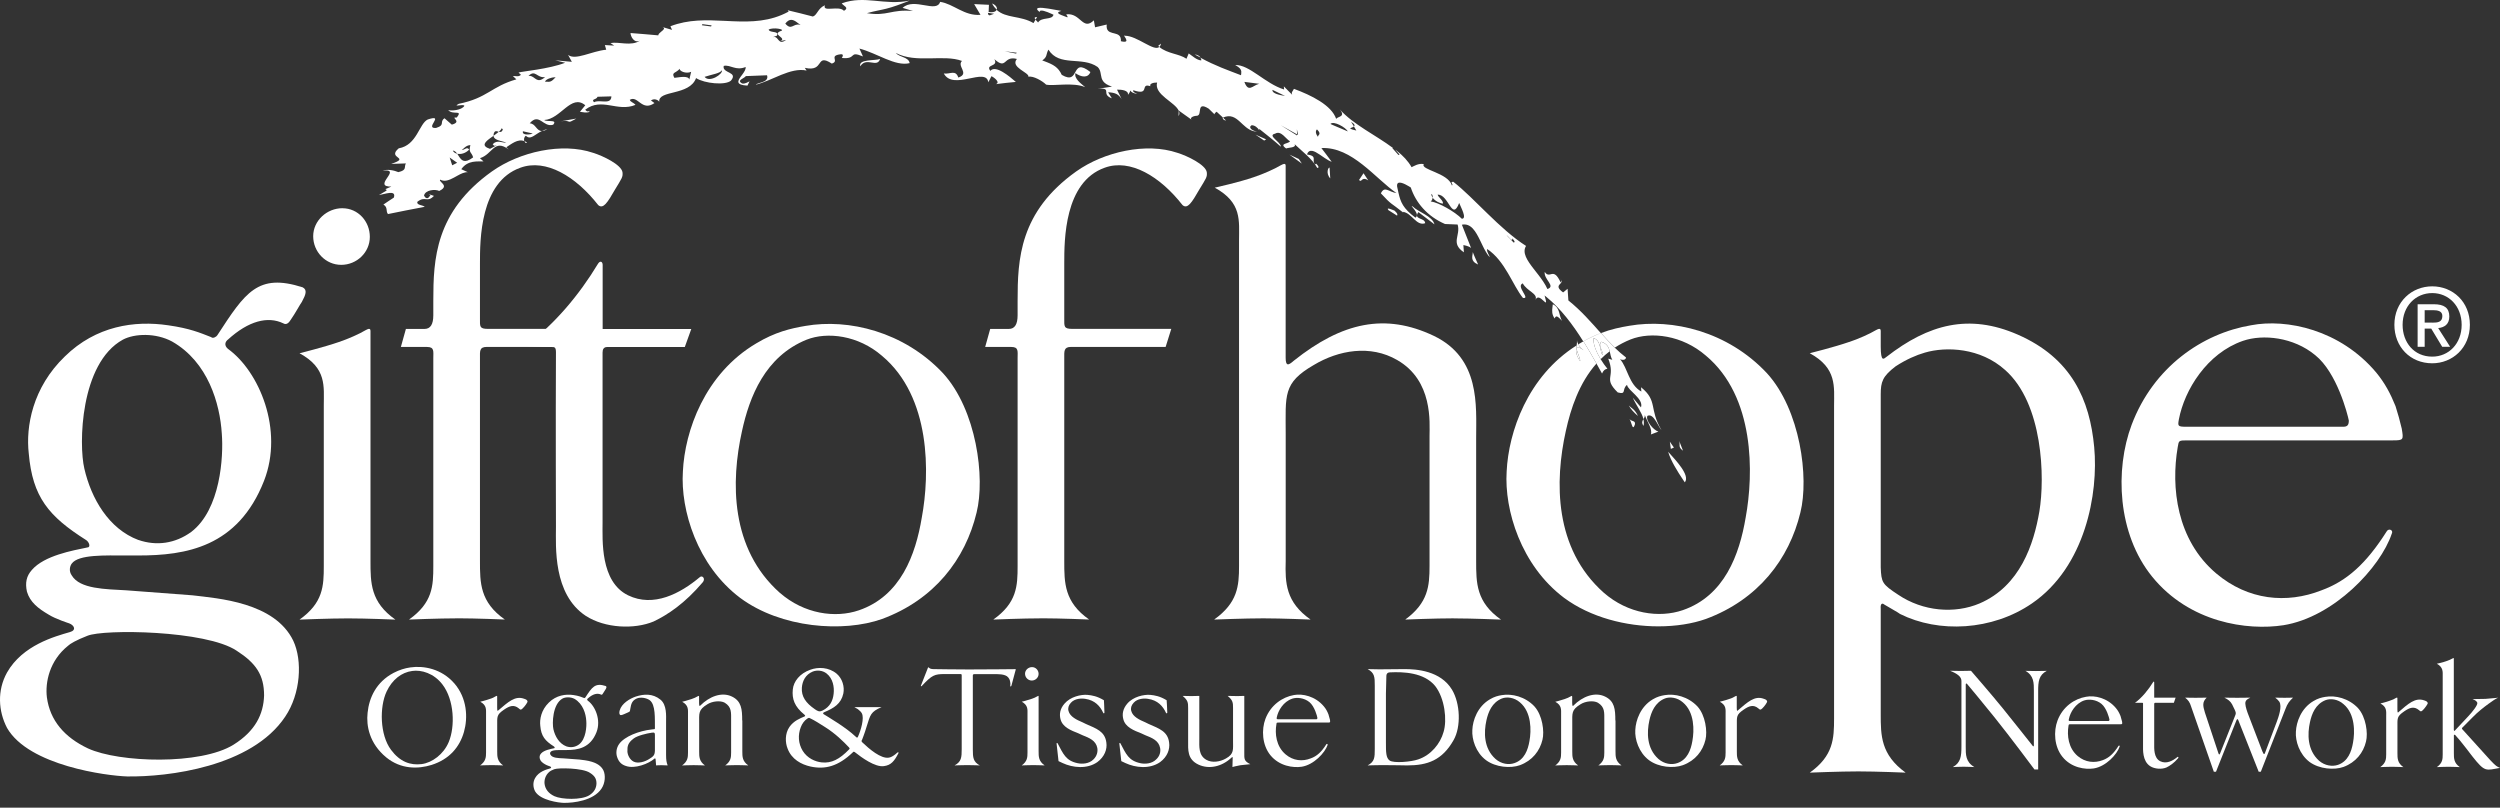 <svg xmlns="http://www.w3.org/2000/svg" xmlns:xlink="http://www.w3.org/1999/xlink" width="260px" height="84px" viewBox="0 0 260 84"><rect x="0" y="0" width="260" height="84" fill="#333333" stroke="none"/><title>gift-of-hope-logo</title><g id="Design-Set-2" stroke="none" stroke-width="1" fill="none" fill-rule="evenodd"><g id="Content-Styles-SM" transform="translate(-158, -4530)" fill="#FFFFFF" fill-rule="nonzero"><g id="Group-11" transform="translate(0, 4184)"><g id="Col-1" transform="translate(33, 346)"><g id="gift-of-hope-logo" transform="translate(125, 0)"><g id="gift-of-hope" transform="translate(0, 15.438)"><path d="M14.391,40.716 C16.266,41.363 18.21,41.103 19.894,39.879 C22.935,37.548 23.259,32.049 23.067,29.655 C22.872,26.545 21.643,22.212 17.892,20.077 C16.207,19.171 14.009,19.235 12.779,19.886 C8.314,22.344 8.186,30.824 8.769,33.283 C9.479,36.387 11.291,39.56 14.4,40.725 M4.877,57.091 C5.2,59.485 6.689,61.233 9.151,62.398 C12.388,63.887 20.864,64.146 24.292,62.007 C26.559,60.587 27.401,58.839 27.465,56.895 C27.465,54.76 26.623,53.531 24.615,52.238 C21.442,50.103 10.763,49.971 9.083,50.686 C7.918,51.136 7.271,51.528 7.08,51.719 C5.136,53.271 4.686,55.538 4.877,57.091 L4.877,57.091 Z M31.412,15.93 C31.216,16.189 30.701,17.159 30.246,17.805 C30.05,18.128 29.791,18.388 29.468,18.192 C27.852,17.414 25.844,17.933 23.709,19.876 C23.45,20.068 23.254,20.459 23.709,20.846 C26.946,23.177 29.531,29.258 27.46,34.566 C24.743,41.49 19.307,42.332 14.386,42.332 L13.157,42.332 C10.959,42.332 8.173,42.205 7.462,43.175 C7.267,43.434 7.139,43.953 7.462,44.404 C8.305,45.828 10.959,45.828 13.157,45.956 L20.017,46.475 C22.671,46.798 28.562,47.185 30.501,51.2 C31.471,53.271 31.275,56.704 29.659,59.098 C26.163,64.338 17.427,65.376 13.221,65.312 C11.15,65.248 2.997,64.21 0.73,60.263 C-0.176,58.515 -0.308,56.38 0.73,54.505 C2.346,51.655 5.714,50.749 7.267,50.299 C7.977,50.103 7.717,49.589 7.203,49.393 C7.203,49.393 5.778,48.938 5.068,48.487 C3.966,47.841 3.124,47.19 2.801,46.092 C2.605,45.187 2.737,44.476 3.32,43.83 C4.613,42.341 7.526,41.823 9.078,41.499 C9.465,41.499 9.274,40.917 8.946,40.721 C5.063,38.263 3.384,36.255 2.992,31.726 C2.669,28.944 3.379,24.866 6.748,21.629 C9.984,18.456 13.995,17.873 17.491,18.392 C19.758,18.716 20.791,19.166 21.957,19.621 C22.152,19.817 22.539,19.558 22.603,19.426 C25.512,14.96 26.809,12.953 31.471,14.441 C31.99,14.701 31.794,15.22 31.407,15.93 L31.412,15.93 Z" id="Shape"></path><path d="M35.618,6.22 C37.234,6.22 38.463,7.581 38.463,9.197 C38.463,10.813 37.106,12.106 35.486,12.106 C33.865,12.106 32.572,10.749 32.572,9.129 C32.572,7.508 33.997,6.215 35.618,6.215 M31.152,21.301 C31.152,21.301 33.742,20.655 35.231,20.136 C36.2,19.813 37.366,19.294 38.012,18.907 C38.595,18.584 38.531,18.843 38.531,19.294 L38.531,42.915 C38.531,45.178 38.531,47.185 41.121,49.001 C41.121,49.001 38.081,48.874 36.2,48.874 C34.32,48.874 31.152,49.001 31.152,49.001 C33.61,47.253 33.674,45.505 33.674,43.434 L33.674,26.737 C33.674,24.734 33.997,22.854 31.152,21.301 L31.152,21.301 Z" id="Shape"></path><path d="M47.585,48.869 C45.642,48.869 42.537,48.997 42.537,48.997 C45,47.249 45.064,45.496 45.064,43.429 L45.064,21.811 C45.064,21.105 45.191,20.646 44.413,20.646 L41.69,20.646 L42.214,18.77 L44.158,18.77 C44.762,18.77 45.064,18.297 45.064,17.35 L45.064,15.857 C45.064,11.523 45.255,6.607 51.145,2.401 C54.059,0.329 58.456,-0.64 61.688,0.457 C62.731,0.78 64.602,1.686 64.738,2.464 C64.802,2.979 64.665,3.106 63.96,4.276 C63.181,5.633 62.731,6.347 62.212,5.888 C59.886,2.91 56.772,1.035 54.122,2.004 C49.916,3.498 49.916,9.516 49.916,11.969 L49.916,17.669 C49.916,18.511 49.843,18.766 50.749,18.766 L61.046,18.766 L60.459,20.641 L50.622,20.641 C49.843,20.641 49.916,21.096 49.916,21.807 L49.916,42.911 C49.916,45.173 49.916,47.18 52.502,48.992 C52.502,48.992 49.461,48.865 47.581,48.865" id="Path"></path><path d="M62.667,21.233 L62.667,38.905 C62.667,40.716 62.407,45.055 65.321,46.475 C67.975,47.768 70.756,46.279 72.764,44.599 C73.023,44.34 73.41,44.731 73.087,45.118 C71.211,47.322 69.463,48.487 67.975,49.197 C65.972,50.035 62.926,49.907 60.923,48.614 C57.491,46.347 57.819,41.367 57.819,39.36 C57.819,39.36 57.782,28.161 57.819,21.169 C57.819,20.832 57.755,20.655 57.496,20.655 C56.267,20.655 54.623,20.541 54.623,20.541 C57.664,18.338 60.282,15.156 62.157,12.047 C62.417,11.591 62.676,11.787 62.676,12.11 L62.676,18.775 L71.894,18.775 L71.22,20.65 L63.131,20.65 C62.935,20.65 62.676,20.76 62.676,21.146" id="Path"></path><path d="M81.112,46.22 C83.634,48.419 86.871,48.874 89.329,48.032 C93.667,46.543 95.22,42.273 95.866,38.39 C96.708,33.861 96.836,25.835 91.724,21.565 C89.261,19.43 86.029,19.043 83.894,19.886 C79.56,21.634 77.94,25.84 77.166,29.4 C76,34.644 75.937,41.631 81.112,46.225 M98.069,23.372 C101.565,27.192 102.471,34.243 101.565,37.871 C100.4,42.728 97.163,46.935 91.728,48.938 C87.718,50.362 81.244,49.907 76.974,46.739 C72.509,43.375 70.761,37.612 71.02,33.601 C71.216,29.395 73.283,23.441 78.659,20.268 C80.598,19.103 82.219,18.716 83.771,18.456 C88.237,17.678 93.995,19.039 98.074,23.377 L98.069,23.372 Z" id="Shape"></path><path d="M108.353,48.869 C106.409,48.869 103.304,48.997 103.304,48.997 C105.767,47.249 105.831,45.496 105.831,43.429 L105.831,21.811 C105.831,21.105 105.958,20.646 105.18,20.646 L102.458,20.646 L102.981,18.77 L104.925,18.77 C105.529,18.77 105.831,18.297 105.831,17.35 L105.831,15.857 C105.831,11.523 106.022,6.607 111.913,2.401 C114.826,0.329 119.223,-0.64 122.455,0.457 C123.498,0.78 125.369,1.686 125.505,2.464 C125.569,2.979 125.433,3.106 124.727,4.276 C123.949,5.633 123.498,6.347 122.979,5.888 C120.653,2.91 117.548,1.035 114.89,2.004 C110.683,3.498 110.683,9.516 110.683,11.969 L110.683,17.669 C110.683,18.511 110.62,18.766 111.517,18.766 L121.814,18.766 L121.226,20.641 L111.389,20.641 C110.62,20.641 110.683,21.096 110.683,21.807 L110.683,42.911 C110.683,45.173 110.683,47.18 113.269,48.992 C113.269,48.992 110.228,48.865 108.348,48.865" id="Path"></path><path d="M151.193,48.869 C149.25,48.869 146.145,48.997 146.145,48.997 C148.535,47.249 148.672,45.496 148.672,43.429 L148.672,29.9 C148.672,28.544 149.058,24.146 145.303,22.002 C142.517,20.391 139.221,20.969 136.626,22.526 C133.394,24.401 133.713,25.63 133.713,29.709 L133.713,42.915 C133.649,45.178 133.713,47.185 136.303,48.997 C136.303,48.997 133.262,48.869 131.382,48.869 C129.502,48.869 126.27,48.997 126.27,48.997 C128.724,47.249 128.86,45.496 128.86,43.429 L128.86,9.584 C128.86,7.513 129.184,5.637 126.334,4.08 C126.334,4.08 128.924,3.502 130.408,2.983 C131.378,2.66 132.543,2.141 133.194,1.754 C133.781,1.431 133.708,1.69 133.708,2.077 L133.708,21.752 C133.708,22.658 133.972,22.594 134.551,22.08 C139.599,18.06 144.069,17.095 149.113,19.489 C153.966,21.816 153.52,26.737 153.52,30.105 L153.52,42.92 C153.52,45.182 153.52,47.19 156.105,49.001 C156.105,49.001 153.064,48.874 151.184,48.874" id="Path"></path><path d="M165.729,19.735 C166.603,19.954 166.361,21.479 166.716,21.442 C166.666,20.992 166.179,20.445 166.539,20.109 C167.135,20.304 167.308,20.687 167.413,21.092 C167.076,21.347 166.757,21.624 166.466,21.916 C166.015,21.174 165.665,20.341 165.729,19.735 M162.656,46.73 C158.186,43.366 156.438,37.607 156.692,33.592 C156.888,29.482 158.868,23.705 163.971,20.482 C163.903,21.014 163.817,21.383 164.331,22.116 C164.449,21.816 163.248,19.908 164.695,20.992 C164.727,21.019 164.75,21.033 164.75,21.033 C164.732,21.019 164.713,21.005 164.695,20.992 C164.581,20.901 164.313,20.668 164.144,20.373 C164.208,20.336 164.267,20.295 164.331,20.259 C164.445,20.191 164.563,20.122 164.677,20.058 C165.155,20.823 165.601,21.602 166.034,22.366 C164.245,24.388 163.361,27.023 162.847,29.381 C161.682,34.621 161.613,41.609 166.794,46.206 C169.316,48.405 172.557,48.86 175.011,48.018 C179.344,46.525 180.901,42.255 181.552,38.372 C182.385,33.847 182.522,25.812 177.41,21.547 C174.947,19.412 171.71,19.021 169.58,19.863 C168.983,20.104 168.437,20.391 167.941,20.714 C167.445,20.231 166.971,19.717 166.502,19.198 C167.545,18.802 168.51,18.597 169.452,18.442 C173.913,17.664 179.677,19.021 183.751,23.363 C187.242,27.183 188.148,34.239 187.242,37.858 C186.077,42.71 182.845,46.926 177.414,48.933 C176.003,49.434 174.287,49.702 172.47,49.702 C169.12,49.702 165.428,48.787 162.656,46.73" id="Shape"></path><path d="M195.596,25.571 L195.596,43.566 C195.659,45.118 195.728,45.314 197.407,46.411 C199.993,48.159 203.293,48.419 205.884,47.317 C210.09,45.505 211.515,41.167 212.097,37.739 C212.68,34.243 212.484,26.541 208.537,23.045 C205.947,20.714 202.392,20.587 200.189,21.233 C199.283,21.492 198.249,21.943 197.148,22.658 C195.787,23.696 195.596,24.274 195.596,25.567 M192.295,20.136 C193.265,19.813 194.43,19.294 195.077,18.907 C195.659,18.584 195.596,18.843 195.596,19.294 C195.596,21.042 195.596,20.587 195.596,20.587 C195.596,22.271 195.919,21.879 196.178,21.688 C200.58,18.256 204.786,17.159 209.835,19.357 C215.466,21.816 217.341,26.154 217.797,31.07 C218.247,35.859 216.891,43.498 211.323,47.317 C207.181,50.162 201.614,50.422 197.603,48.414 C197.471,48.287 196.501,47.768 195.982,47.444 C195.85,47.317 195.532,47.185 195.596,47.895 L195.596,58.834 C195.596,61.033 195.596,63.04 198.186,64.916 C198.186,64.916 195.145,64.788 193.265,64.788 C191.385,64.788 188.216,64.916 188.216,64.916 C190.679,63.168 190.743,61.356 190.743,59.285 L190.743,26.796 C190.743,24.788 191.066,22.849 188.216,21.297 C188.216,21.297 190.807,20.65 192.295,20.131 L192.295,20.136 Z" id="Shape"></path><path d="M233.274,20.008 C229.519,21.301 227.188,25.121 226.605,28.166 C226.478,28.876 226.478,28.944 227.384,28.944 L243.694,28.944 C244.145,28.944 244.277,28.749 244.277,28.293 C244.149,27.647 243.048,23.309 240.781,21.497 C238.518,19.621 235.345,19.298 233.274,20.008 M248.742,40.07 C247.577,43.566 242.724,48.742 237.48,49.584 C233.725,50.167 227.707,49.325 223.824,44.536 C220.2,40.07 219.941,33.401 221.689,28.744 C223.956,22.726 229.068,19.23 234.116,18.388 C237.803,17.678 243.371,18.839 247.126,23.304 C248.032,24.406 248.615,25.507 249.134,26.8 C249.33,27.383 249.653,28.548 249.78,29.131 C249.976,30.296 249.976,30.36 248.874,30.36 L227.584,30.36 C226.546,30.36 226.61,30.36 226.482,31.07 C225.772,35.213 226.35,40.712 230.497,44.208 C233.798,46.989 237.808,47.381 241.432,45.956 C244.086,44.986 246.093,43.175 248.228,39.806 C248.424,39.483 248.938,39.678 248.747,40.065 L248.742,40.07 Z" id="Shape"></path><path d="M252.953,22.344 C250.654,22.344 249.016,20.623 249.016,18.342 C249.016,15.939 250.832,14.341 252.953,14.341 C255.075,14.341 256.868,15.934 256.868,18.342 C256.868,20.75 255.052,22.344 252.953,22.344 Z M252.953,15.042 C251.219,15.042 249.871,16.399 249.871,18.347 C249.871,20.163 251.046,21.652 252.953,21.652 C254.665,21.652 256.012,20.304 256.012,18.347 C256.012,16.389 254.665,15.042 252.953,15.042 Z M252.161,20.632 L251.433,20.632 L251.433,16.203 L253.113,16.203 C254.182,16.203 254.729,16.576 254.729,17.477 C254.729,18.279 254.237,18.611 253.572,18.684 L254.815,20.632 L253.991,20.632 L252.849,18.738 L252.166,18.738 L252.166,20.632 L252.161,20.632 Z M252.976,18.119 C253.522,18.119 254.005,18.065 254.005,17.423 C254.005,16.89 253.481,16.822 253.044,16.822 L252.166,16.822 L252.166,18.115 L252.976,18.115 L252.976,18.119 Z" id="Shape"></path></g><g id="organ-and-tissue-donor-network" transform="translate(38.197, 68.437)"><path d="M9.033,2.608 C10.394,4.169 10.476,6.199 10.057,7.679 C9.607,9.258 8.541,10.528 6.684,11.116 C5.291,11.553 3.493,11.58 1.968,10.328 C0.22,8.885 -0.121,7.046 0.033,5.689 C0.188,4.151 0.912,2.503 2.737,1.542 C3.325,1.237 3.898,1.055 4.485,0.973 C5.86,0.773 7.717,1.114 9.028,2.608 L9.033,2.608 Z M2.464,9.541 C3.407,10.806 4.49,11.17 5.646,11.029 C6.748,10.888 7.94,10.005 8.469,8.739 C9.147,7.128 9.056,4.36 7.818,2.749 C6.921,1.574 5.619,1.206 4.677,1.342 C3.566,1.488 2.592,2.239 2.004,3.495 C1.262,5.084 1.303,7.993 2.469,9.545 L2.464,9.541 Z" id="Shape"></path><path d="M16.672,4.515 C16.69,4.574 16.408,5.011 16.157,5.239 C15.975,5.407 15.943,5.407 15.761,5.239 C15.247,4.806 14.787,4.979 14.223,5.366 C13.44,5.903 13.512,6.072 13.512,7.064 L13.512,9.704 C13.512,10.251 13.512,10.729 14.131,11.166 C14.131,11.166 13.403,11.134 12.957,11.134 C12.479,11.134 11.732,11.166 11.732,11.166 C12.32,10.742 12.352,10.328 12.352,9.832 L12.352,5.876 C12.352,5.334 12.424,4.916 11.751,4.542 C11.751,4.542 12.37,4.392 12.72,4.26 C12.957,4.196 13.235,4.064 13.371,3.969 C13.526,3.887 13.508,3.951 13.508,4.064 L13.508,5.175 C13.508,5.576 13.572,5.498 13.631,5.439 C14.637,4.588 15.365,3.887 16.307,4.233 C16.54,4.306 16.644,4.374 16.663,4.515 L16.672,4.515 Z" id="Path"></path><path d="M24.779,3.259 C24.734,3.322 24.606,3.554 24.497,3.705 C24.451,3.787 24.388,3.846 24.31,3.8 C23.928,3.614 23.445,3.737 22.935,4.205 C22.872,4.242 22.826,4.342 22.935,4.433 C23.709,4.988 24.333,6.445 23.837,7.715 C23.186,9.372 21.888,9.568 20.709,9.568 L20.418,9.568 C19.89,9.568 19.23,9.541 19.057,9.768 C19.011,9.832 18.98,9.959 19.057,10.06 C19.257,10.406 19.885,10.406 20.418,10.433 L22.057,10.556 C22.69,10.638 24.096,10.729 24.561,11.689 C24.793,12.185 24.747,13.005 24.36,13.578 C23.532,14.835 21.438,15.076 20.436,15.062 C19.94,15.049 17.996,14.807 17.45,13.856 C17.236,13.442 17.204,12.932 17.45,12.486 C17.837,11.798 18.643,11.585 19.016,11.48 C19.18,11.43 19.125,11.311 18.998,11.266 C18.998,11.266 18.656,11.157 18.483,11.047 C18.219,10.893 18.019,10.738 17.946,10.474 C17.896,10.26 17.923,10.096 18.069,9.932 C18.374,9.577 19.071,9.459 19.439,9.377 C19.53,9.377 19.485,9.24 19.412,9.195 C18.483,8.603 18.083,8.125 17.992,7.041 C17.914,6.377 18.083,5.403 18.889,4.624 C19.662,3.869 20.614,3.727 21.456,3.85 C21.998,3.932 22.243,4.037 22.521,4.146 C22.571,4.196 22.662,4.128 22.681,4.096 C23.372,3.031 23.687,2.548 24.797,2.908 C24.925,2.972 24.875,3.09 24.784,3.263 L24.779,3.259 Z M18.438,13.091 C18.515,13.665 18.87,14.088 19.458,14.366 C20.236,14.721 22.253,14.78 23.077,14.279 C23.618,13.938 23.819,13.515 23.837,13.05 C23.837,12.536 23.636,12.24 23.154,11.935 C22.398,11.421 19.844,11.398 19.439,11.566 C19.162,11.671 19.011,11.762 18.961,11.812 C18.497,12.185 18.392,12.727 18.438,13.091 L18.438,13.091 Z M20.709,9.186 C21.16,9.34 21.624,9.277 22.025,8.981 C22.749,8.421 22.826,7.11 22.776,6.536 C22.735,5.799 22.439,4.761 21.547,4.242 C21.142,4.032 20.614,4.051 20.318,4.205 C19.253,4.788 19.225,6.818 19.357,7.401 C19.526,8.143 19.958,8.899 20.705,9.186 L20.709,9.186 Z" id="Shape"></path><path d="M29.914,7.274 C29.896,6.29 30.005,4.838 29.359,4.374 C29.035,4.151 28.434,4.032 28.029,4.205 C27.551,4.419 27.442,4.729 27.351,5.298 C27.301,5.544 27.365,5.544 27.119,5.653 C27.005,5.703 26.777,5.808 26.696,5.84 C26.372,5.981 26.322,5.935 26.277,5.894 C26.199,5.808 26.199,5.653 26.249,5.453 C26.45,4.729 27.287,4.219 27.934,4.001 C28.753,3.737 29.677,3.664 30.488,4.324 C31.166,4.87 31.075,6.008 31.075,6.645 L31.075,10.05 C31.075,10.638 31.116,10.82 31.239,11.166 C31.239,11.166 30.779,11.143 30.579,11.143 C30.315,11.143 30.037,11.166 30.037,11.166 L29.991,10.61 C29.991,10.528 29.973,10.369 29.868,10.46 C29.277,10.988 27.811,11.562 26.887,11.22 C26.436,11.079 26.145,10.788 25.985,10.296 C25.844,9.891 25.894,9.368 26.186,8.949 C26.741,8.157 28.261,7.57 29.573,7.428 L29.809,7.401 C29.873,7.401 29.918,7.387 29.918,7.274 L29.914,7.274 Z M27.051,9.695 C27.069,10.082 27.296,10.574 27.715,10.779 C28.166,10.993 28.858,10.792 29.295,10.515 C29.764,10.223 29.896,10.114 29.914,9.618 L29.914,8.02 C29.914,7.82 29.896,7.697 29.573,7.765 C29.063,7.838 28.089,8.07 27.706,8.366 C27.101,8.817 27.037,9.172 27.055,9.7 L27.051,9.695 Z" id="Shape"></path><path d="M39.005,6.491 L39.005,9.704 C39.005,10.251 39.005,10.729 39.624,11.166 C39.624,11.166 38.895,11.134 38.449,11.134 C37.98,11.134 37.225,11.166 37.225,11.166 C37.812,10.742 37.839,10.328 37.839,9.832 L37.839,6.536 C37.839,5.639 37.903,5.102 37.179,4.647 C36.729,4.392 35.877,4.483 35.372,4.806 C34.412,5.398 34.516,5.708 34.516,6.837 L34.516,9.709 C34.516,10.255 34.516,10.733 35.117,11.17 C35.117,11.17 34.407,11.138 33.943,11.138 C33.478,11.138 32.736,11.17 32.736,11.17 C33.324,10.747 33.355,10.333 33.355,9.836 L33.355,5.862 C33.355,5.38 33.428,4.916 32.75,4.547 C32.75,4.547 33.355,4.397 33.72,4.265 C33.938,4.201 34.216,4.069 34.371,3.973 C34.507,3.891 34.507,3.955 34.507,4.069 L34.507,4.683 C34.507,5.07 34.598,4.988 34.63,4.947 C35.577,3.987 36.874,3.495 37.926,4.005 C38.914,4.483 38.991,5.321 38.991,6.491 L39.005,6.491 Z" id="Path"></path><path d="M48.997,6.8 C49.634,7.233 50.185,7.606 50.872,8.243 C50.945,8.321 51.013,8.243 51.041,8.161 C51.318,7.547 51.724,6.231 51.423,5.73 C51.359,5.612 51.223,5.471 51.022,5.316 C51.009,5.316 50.654,5.102 50.654,5.102 L53.494,5.102 C52.347,5.589 52.32,5.894 51.933,7.128 C51.933,7.128 51.824,7.451 51.76,7.674 C51.651,8.011 51.546,8.261 51.455,8.507 C51.391,8.598 51.373,8.662 51.482,8.767 C52.179,9.431 53.421,10.515 54.264,10.355 C54.5,10.328 54.86,10.082 55.088,9.864 C55.224,9.723 55.274,9.832 55.242,9.891 C54.814,10.724 54.473,11.143 53.731,11.239 C52.816,11.375 51.409,10.346 50.699,9.782 C50.64,9.745 50.558,9.704 50.485,9.818 C48.974,11.257 47.622,11.612 46.106,11.284 C45.132,11.07 44.126,10.528 43.712,9.413 C43.466,8.812 43.416,7.865 43.912,7.155 C44.363,6.522 44.995,6.281 45.478,6.072 C45.523,6.045 45.587,5.994 45.478,5.903 C44.408,5.034 44.162,4.242 44.253,3.277 C44.331,2.421 44.991,1.602 46.065,1.219 C46.894,0.91 48.009,0.942 48.828,1.638 C49.416,2.148 49.652,2.985 49.511,3.682 C49.279,4.761 48.537,5.207 47.504,5.639 C47.403,5.671 47.376,5.794 47.454,5.831 C47.454,5.831 48.369,6.386 48.997,6.8 L48.997,6.8 Z M46.074,6.281 C45.965,6.199 45.906,6.199 45.746,6.309 C45.455,6.509 45.223,6.823 45.082,7.201 C44.772,8.007 44.822,8.885 45.282,9.645 C45.76,10.419 46.58,10.779 47.262,10.852 C48.282,10.961 49.111,10.528 50.107,9.504 C50.217,9.395 50.139,9.368 50.107,9.304 C49.538,8.698 48.683,7.852 47.617,7.183 C47.108,6.855 46.488,6.468 46.074,6.272 L46.074,6.281 Z M46.539,5.316 C46.88,5.548 47.017,5.608 47.326,5.471 C48.145,5.07 48.423,4.419 48.501,3.723 C48.582,3.013 48.437,2.134 47.763,1.602 C47.344,1.278 46.789,1.237 46.338,1.401 C45.555,1.729 45.246,2.407 45.196,3.086 C45.132,4.001 45.614,4.679 46.543,5.316 L46.539,5.316 Z" id="Shape"></path><path d="M63.719,11.166 C63.719,11.166 62.917,11.134 62.394,11.134 C61.87,11.134 61.078,11.166 61.078,11.166 C61.788,10.779 61.82,10.346 61.82,9.463 L61.82,1.838 C61.82,1.729 61.82,1.665 61.697,1.665 L60.059,1.665 C58.993,1.665 58.734,1.765 57.678,2.894 C57.628,2.954 57.532,2.954 57.582,2.858 L58.311,1.005 C58.361,0.901 58.42,1.019 58.452,1.037 C58.606,1.155 58.775,1.155 59.162,1.155 C59.162,1.155 61.219,1.187 62.549,1.187 C64.415,1.187 67.374,1.155 67.374,1.155 C67.488,1.155 67.447,1.187 67.401,1.342 L67.064,2.599 C67.014,2.785 66.996,2.954 66.91,2.954 C66.841,2.954 66.882,2.881 66.882,2.703 C66.882,2.649 66.882,2.571 66.86,2.489 C66.828,2.198 66.718,2.111 66.659,2.016 C66.363,1.633 65.512,1.674 65.157,1.674 L63.118,1.674 C62.977,1.693 62.977,1.738 62.977,1.875 L62.977,9.486 C62.977,10.36 63.008,10.792 63.719,11.179 L63.719,11.166 Z" id="Path"></path><path d="M68.066,4.542 C68.066,4.542 68.68,4.392 69.04,4.26 C69.272,4.196 69.55,4.064 69.705,3.969 C69.837,3.887 69.818,3.951 69.818,4.064 L69.818,9.704 C69.818,10.251 69.818,10.729 70.447,11.166 C70.447,11.166 69.718,11.134 69.268,11.134 C68.817,11.134 68.061,11.166 68.061,11.166 C68.644,10.742 68.662,10.328 68.662,9.832 L68.662,5.84 C68.662,5.366 68.74,4.911 68.061,4.538 L68.066,4.542 Z M69.131,0.942 C69.518,0.942 69.818,1.265 69.818,1.647 C69.818,2.029 69.491,2.339 69.108,2.339 C68.726,2.339 68.407,2.02 68.407,1.633 C68.407,1.247 68.749,0.942 69.136,0.942 L69.131,0.942 Z" id="Shape"></path><path d="M76.66,5.689 C76.66,5.749 76.574,5.78 76.542,5.708 C76.219,4.988 75.659,4.392 74.689,4.246 C74.284,4.174 73.579,4.196 73.173,4.652 C72.928,4.916 72.846,5.221 72.928,5.503 C73.082,6.104 73.797,6.436 74.38,6.682 L74.735,6.855 C75.818,7.333 76.724,7.624 76.865,8.799 C76.965,9.477 76.679,10.269 75.923,10.824 C74.858,11.571 73.374,11.412 72.322,10.924 C72.09,10.811 71.967,10.747 71.89,10.72 L71.689,8.912 C71.671,8.803 71.776,8.803 71.808,8.894 C72.381,9.969 72.645,10.674 73.865,10.934 C74.321,11.034 75.054,11.016 75.527,10.538 C75.873,10.201 75.996,9.759 75.923,9.349 C75.768,8.571 75.09,8.307 74.362,8.016 L73.956,7.829 C73.219,7.538 72.286,7.196 72.09,6.331 C71.967,5.84 72.04,5.28 72.509,4.743 C73.128,4.014 74.225,3.782 74.876,3.828 C75.399,3.878 75.909,3.969 76.61,4.388 C76.61,4.388 76.665,5.362 76.665,5.703 L76.66,5.689 Z" id="Path"></path><path d="M83.193,5.689 C83.193,5.749 83.097,5.78 83.07,5.708 C82.747,4.988 82.191,4.392 81.213,4.246 C80.817,4.174 80.102,4.196 79.701,4.652 C79.455,4.916 79.369,5.221 79.455,5.503 C79.61,6.104 80.325,6.436 80.908,6.682 L81.263,6.855 C82.346,7.333 83.257,7.624 83.393,8.799 C83.489,9.477 83.211,10.269 82.451,10.824 C81.386,11.571 79.897,11.412 78.85,10.924 C78.618,10.811 78.49,10.747 78.418,10.72 L78.217,8.912 C78.199,8.803 78.308,8.803 78.34,8.894 C78.909,9.969 79.173,10.674 80.398,10.934 C80.844,11.034 81.586,11.016 82.05,10.538 C82.414,10.201 82.533,9.759 82.455,9.349 C82.301,8.571 81.622,8.307 80.894,8.016 L80.489,7.829 C79.751,7.538 78.818,7.196 78.622,6.331 C78.495,5.84 78.577,5.28 79.037,4.743 C79.656,4.014 80.757,3.782 81.408,3.828 C81.927,3.878 82.442,3.969 83.134,4.388 C83.134,4.388 83.202,5.362 83.202,5.703 L83.193,5.689 Z" id="Path"></path><path d="M91.833,11.038 C91.833,11.038 91.186,11.102 90.8,11.148 C90.485,11.193 89.976,11.334 89.976,11.334 C89.976,11.334 90.003,10.615 90.003,10.374 C90.003,10.305 89.989,10.251 89.88,10.355 C88.879,11.302 87.545,11.594 86.448,11.084 C85.26,10.528 85.369,9.522 85.369,8.598 L85.369,5.193 C85.369,4.647 85.351,4.392 84.795,3.937 C84.795,3.937 85.351,3.955 85.71,3.955 C86.038,3.955 86.53,3.937 86.53,3.937 L86.53,8.389 C86.53,9.213 86.439,10.101 87.244,10.574 C87.877,10.943 88.728,10.774 89.297,10.446 C90.18,9.959 90.03,9.504 90.039,8.562 L90.039,5.193 C90.039,4.647 90.026,4.392 89.479,3.937 C89.479,3.937 90.089,3.955 90.481,3.955 C90.754,3.955 91.209,3.937 91.209,3.937 L91.209,9.818 C91.209,10.474 91.159,10.711 91.837,11.038 L91.833,11.038 Z" id="Path"></path><path d="M99.881,9.026 C99.599,9.864 98.434,11.102 97.186,11.302 C96.285,11.439 94.851,11.239 93.922,10.101 C93.053,9.026 92.989,7.433 93.408,6.322 C93.954,4.888 95.174,4.055 96.376,3.846 C97.259,3.682 98.584,3.955 99.481,5.025 C99.704,5.284 99.84,5.548 99.963,5.858 C100.004,5.994 100.081,6.281 100.118,6.413 C100.159,6.691 100.159,6.709 99.904,6.709 L94.81,6.709 C94.564,6.709 94.573,6.709 94.551,6.878 C94.378,7.865 94.519,9.186 95.511,10.023 C96.299,10.688 97.259,10.779 98.124,10.433 C98.757,10.205 99.235,9.773 99.74,8.967 C99.79,8.89 99.913,8.94 99.872,9.031 L99.881,9.026 Z M96.18,4.233 C95.279,4.538 94.728,5.453 94.587,6.177 C94.564,6.345 94.564,6.368 94.778,6.368 L98.679,6.368 C98.789,6.368 98.811,6.318 98.811,6.213 C98.789,6.058 98.52,5.02 97.983,4.583 C97.437,4.137 96.681,4.06 96.185,4.228 L96.18,4.233 Z" id="Shape"></path><path d="M104.779,9.463 L104.779,2.853 C104.779,1.979 104.761,1.538 104.037,1.151 C104.037,1.151 104.779,1.174 105.262,1.174 C106.254,1.174 107.816,1.151 107.816,1.151 C109.145,1.142 111.617,1.324 112.809,3.286 C113.674,4.729 113.765,7.151 112.978,8.53 C111.79,10.638 110.251,11.166 108.153,11.166 C108.153,11.166 106.559,11.134 105.54,11.134 C104.961,11.134 104.037,11.166 104.037,11.166 C104.766,10.779 104.779,10.346 104.779,9.463 L104.779,9.463 Z M106.323,10.656 C106.755,10.961 108.585,10.792 109.291,10.542 C110.611,10.105 111.594,8.917 111.935,7.683 C112.313,6.45 112.063,4.196 111.061,2.908 C109.901,1.488 107.734,1.424 106.377,1.488 C106.068,1.488 105.986,1.688 105.986,1.843 L105.94,3.686 L105.94,8.817 C105.94,9.786 105.94,10.378 106.327,10.66 L106.323,10.656 Z" id="Shape"></path><path d="M121.386,5.034 C122.219,5.949 122.437,7.638 122.219,8.503 C121.941,9.659 121.167,10.665 119.874,11.143 C118.914,11.489 117.366,11.375 116.346,10.619 C115.277,9.818 114.862,8.439 114.926,7.478 C114.967,6.472 115.463,5.048 116.752,4.292 C117.216,4.014 117.598,3.923 117.972,3.859 C119.041,3.677 120.416,4.001 121.39,5.034 L121.386,5.034 Z M117.339,10.497 C117.944,11.025 118.718,11.134 119.305,10.924 C120.339,10.574 120.712,9.554 120.867,8.626 C121.067,7.542 121.094,5.626 119.874,4.606 C119.283,4.092 118.513,4.005 118.003,4.205 C116.966,4.62 116.579,5.626 116.392,6.472 C116.114,7.729 116.101,9.395 117.339,10.497 L117.339,10.497 Z" id="Shape"></path><path d="M129.816,6.491 L129.816,9.704 C129.816,10.251 129.816,10.729 130.44,11.166 C130.44,11.166 129.703,11.134 129.256,11.134 C128.81,11.134 128.032,11.166 128.032,11.166 C128.619,10.742 128.651,10.328 128.651,9.832 L128.651,6.536 C128.651,5.639 128.715,5.102 127.986,4.647 C127.536,4.392 126.684,4.483 126.179,4.806 C125.219,5.398 125.319,5.708 125.319,6.837 L125.319,9.709 C125.319,10.255 125.319,10.733 125.929,11.17 C125.929,11.17 125.214,11.138 124.745,11.138 C124.276,11.138 123.548,11.17 123.548,11.17 C124.131,10.747 124.158,10.333 124.158,9.836 L124.158,5.862 C124.158,5.38 124.235,4.916 123.553,4.547 C123.553,4.547 124.158,4.397 124.527,4.265 C124.741,4.201 125.023,4.069 125.178,3.973 C125.31,3.891 125.31,3.955 125.31,4.069 L125.31,4.683 C125.31,5.07 125.41,4.988 125.437,4.947 C126.384,3.987 127.681,3.495 128.728,4.005 C129.721,4.483 129.798,5.321 129.798,6.491 L129.816,6.491 Z" id="Path"></path><path d="M138.338,5.034 C139.171,5.949 139.39,7.638 139.171,8.503 C138.893,9.659 138.12,10.665 136.818,11.143 C135.857,11.489 134.314,11.375 133.294,10.619 C132.234,9.818 131.81,8.439 131.874,7.478 C131.92,6.472 132.416,5.048 133.695,4.292 C134.164,4.014 134.546,3.923 134.919,3.859 C135.985,3.677 137.364,4.001 138.338,5.034 L138.338,5.034 Z M134.282,10.497 C134.888,11.025 135.657,11.134 136.249,10.924 C137.282,10.574 137.655,9.554 137.81,8.626 C138.01,7.542 138.047,5.626 136.818,4.606 C136.235,4.092 135.457,4.005 134.951,4.205 C133.918,4.62 133.526,5.626 133.34,6.472 C133.062,7.729 133.048,9.395 134.282,10.497 L134.282,10.497 Z" id="Shape"></path><path d="M145.594,4.515 C145.608,4.574 145.33,5.011 145.08,5.239 C144.889,5.407 144.861,5.407 144.675,5.239 C144.169,4.806 143.701,4.979 143.145,5.366 C142.362,5.903 142.435,6.072 142.435,7.064 L142.435,9.704 C142.435,10.251 142.435,10.729 143.05,11.166 C143.05,11.166 142.321,11.134 141.875,11.134 C141.397,11.134 140.655,11.166 140.655,11.166 C141.238,10.742 141.265,10.328 141.265,9.832 L141.265,5.876 C141.265,5.334 141.347,4.916 140.664,4.542 C140.664,4.542 141.283,4.392 141.634,4.26 C141.871,4.196 142.148,4.064 142.285,3.969 C142.44,3.887 142.426,3.951 142.426,4.064 L142.426,5.175 C142.426,5.576 142.485,5.498 142.544,5.439 C143.55,4.588 144.279,3.887 145.221,4.233 C145.458,4.306 145.562,4.374 145.581,4.515 L145.594,4.515 Z" id="Path"></path><path d="M172.434,1.333 C172.434,1.333 173.108,1.351 173.54,1.351 C173.973,1.351 174.665,1.333 174.665,1.333 C173.832,1.775 173.772,2.457 173.772,3.436 L173.772,11.585 L173.385,11.585 C173.385,11.585 170.868,8.198 169.197,6.122 C168.132,4.784 166.38,2.694 166.38,2.694 C166.38,2.694 166.239,2.548 166.239,2.781 L166.239,9.217 C166.239,10.037 166.22,10.806 167.14,11.339 C167.14,11.339 166.457,11.302 166.029,11.302 C165.601,11.302 164.9,11.339 164.9,11.339 C165.72,10.884 165.792,10.201 165.792,9.227 L165.792,2.375 C165.792,1.929 165.328,1.602 164.604,1.324 C164.604,1.324 165.296,1.342 165.747,1.342 C166.102,1.342 166.785,1.324 166.785,1.324 C166.785,1.324 168.965,3.832 170.122,5.266 C171.237,6.627 172.83,8.676 173.217,9.149 C173.263,9.222 173.34,9.167 173.326,9.081 L173.326,3.445 C173.326,2.603 173.34,1.825 172.434,1.324 L172.434,1.333 Z" id="Path"></path><path d="M182.249,9.199 C181.971,10.037 180.81,11.28 179.558,11.48 C178.661,11.616 177.218,11.416 176.299,10.274 C175.429,9.199 175.366,7.615 175.784,6.5 C176.326,5.061 177.546,4.228 178.752,4.028 C179.636,3.855 180.965,4.133 181.857,5.202 C182.076,5.462 182.217,5.726 182.34,6.035 C182.385,6.177 182.463,6.459 182.494,6.591 C182.54,6.868 182.54,6.887 182.28,6.887 L177.191,6.887 C176.945,6.887 176.959,6.887 176.927,7.051 C176.763,8.047 176.904,9.363 177.888,10.196 C178.675,10.856 179.636,10.947 180.501,10.615 C181.133,10.378 181.611,9.95 182.121,9.145 C182.171,9.063 182.29,9.113 182.244,9.199 L182.249,9.199 Z M178.557,4.41 C177.655,4.724 177.105,5.635 176.963,6.359 C176.932,6.527 176.932,6.55 177.155,6.55 L181.047,6.55 C181.156,6.55 181.188,6.5 181.188,6.395 C181.156,6.236 180.897,5.207 180.355,4.765 C179.813,4.319 179.057,4.246 178.561,4.41 L178.557,4.41 Z" id="Shape"></path><path d="M185.84,4.788 L185.84,8.926 C185.84,9.363 185.777,10.396 186.473,10.733 C187.11,11.047 187.77,10.688 188.253,10.292 C188.317,10.228 188.408,10.319 188.33,10.415 C187.884,10.934 187.461,11.216 187.106,11.384 C186.628,11.585 185.899,11.553 185.417,11.243 C184.598,10.701 184.679,9.518 184.679,9.035 L184.679,4.765 C184.693,4.706 184.666,4.652 184.602,4.652 L183.846,4.652 C184.575,4.123 185.267,3.254 185.722,2.512 C185.781,2.403 185.84,2.453 185.84,2.53 L185.84,4.123 L188.066,4.123 L187.884,4.652 L185.945,4.652 C185.899,4.652 185.836,4.693 185.836,4.793 L185.84,4.788 Z" id="Path"></path><path d="M196.706,11.821 L194.59,6.472 C194.517,6.304 194.467,6.313 194.389,6.486 L192.268,11.821 L192.04,11.821 L189.669,5.016 C189.55,4.615 189.377,4.365 189.054,4.119 C189.054,4.119 189.714,4.133 190.138,4.133 C190.602,4.133 191.298,4.119 191.298,4.119 C190.816,4.583 190.907,4.97 191.112,5.662 L192.518,9.9 C192.564,10.069 192.659,10.069 192.7,9.9 L194.203,6.126 C194.394,5.662 194.394,5.749 193.939,4.811 C193.752,4.474 193.524,4.315 193.137,4.119 C193.137,4.119 193.939,4.133 194.467,4.133 C194.995,4.133 195.841,4.119 195.841,4.119 C195.532,4.283 195.423,4.333 195.345,4.524 C195.25,4.765 195.409,5.293 195.559,5.708 L197.093,9.714 C197.262,10.151 197.325,9.959 197.376,9.836 L198.577,6.655 C198.75,6.177 199.183,5.025 198.841,4.524 C198.732,4.383 198.596,4.242 198.423,4.119 C198.423,4.119 199.023,4.133 199.41,4.133 C199.747,4.133 200.28,4.119 200.28,4.119 C199.911,4.474 199.706,4.706 199.479,5.325 L196.929,11.821 L196.706,11.821 L196.706,11.821 Z" id="Path"></path><path d="M207.04,5.211 C207.868,6.126 208.091,7.82 207.868,8.685 C207.595,9.836 206.817,10.847 205.524,11.325 C204.568,11.666 203.025,11.557 201.996,10.806 C200.931,9.996 200.507,8.621 200.576,7.656 C200.621,6.655 201.117,5.225 202.401,4.474 C202.865,4.192 203.252,4.101 203.626,4.037 C204.691,3.855 206.061,4.178 207.044,5.211 L207.04,5.211 Z M202.984,10.679 C203.589,11.202 204.359,11.307 204.955,11.107 C205.984,10.751 206.357,9.736 206.516,8.803 C206.717,7.72 206.748,5.803 205.524,4.788 C204.941,4.269 204.172,4.178 203.648,4.383 C202.615,4.797 202.228,5.803 202.042,6.655 C201.764,7.902 201.755,9.572 202.984,10.679 L202.984,10.679 Z" id="Shape"></path><path d="M214.296,4.688 C214.305,4.747 214.023,5.184 213.782,5.416 C213.59,5.589 213.568,5.589 213.376,5.416 C212.862,4.988 212.411,5.152 211.847,5.539 C211.055,6.085 211.137,6.249 211.137,7.242 L211.137,9.887 C211.137,10.428 211.137,10.911 211.756,11.343 C211.756,11.343 211.018,11.307 210.572,11.307 C210.094,11.307 209.348,11.343 209.348,11.343 C209.935,10.92 209.967,10.506 209.967,10.014 L209.967,6.058 C209.967,5.516 210.049,5.098 209.366,4.724 C209.366,4.724 209.985,4.574 210.34,4.438 C210.572,4.369 210.855,4.242 210.991,4.146 C211.141,4.069 211.132,4.128 211.132,4.242 L211.132,5.353 C211.132,5.753 211.201,5.68 211.255,5.617 C212.257,4.761 212.98,4.069 213.932,4.406 C214.155,4.479 214.269,4.551 214.287,4.688 L214.296,4.688 Z" id="Path"></path><path d="M217.173,7.474 L218.493,6.067 C218.917,5.617 219.495,4.902 219.445,4.656 C219.394,4.501 219.24,4.383 218.948,4.269 C218.948,4.269 219.781,4.26 220.296,4.246 C220.833,4.21 221.611,4.123 221.611,4.123 C221.279,4.265 221.042,4.46 220.619,4.752 C220.1,5.13 219.495,5.603 218.967,6.149 L217.92,7.201 C217.806,7.315 217.819,7.342 217.938,7.465 L220.797,10.624 C221.366,11.225 221.475,11.289 221.803,11.421 C220.314,11.689 220.25,11.903 218.912,10.205 C218.912,10.205 217.674,8.562 217.187,8.052 C217.146,7.975 217.005,7.906 217.005,8.079 L217.005,9.887 C217.005,10.428 217.005,10.911 217.624,11.343 C217.624,11.343 216.895,11.307 216.44,11.307 C215.985,11.307 215.234,11.343 215.234,11.343 C215.83,10.92 215.844,10.506 215.844,10.014 L215.844,1.907 C215.844,1.429 215.917,0.964 215.234,0.591 C215.234,0.591 215.862,0.459 216.208,0.327 C216.44,0.254 216.727,0.127 216.877,0.036 C217.018,-0.042 217,0.017 217,0.113 L217,7.46 C217.018,7.615 217.05,7.615 217.173,7.478 L217.173,7.474 Z" id="Path"></path></g><g id="brushstroke" transform="translate(39.41, 0)"><path d="M134.076,46.977 L134.162,47.077 C134.811,47.816 136.405,49.434 135.81,50.164 L135.621,49.885 C135.064,49.055 134.336,47.898 134.076,46.977 Z M135.227,45.857 L135.624,46.877 C135.073,46.458 135.355,46.303 135.227,45.857 Z M134.253,45.935 L134.677,46.549 L134.358,46.686 L134.253,45.935 Z M128.527,36.161 C128.895,36.516 129.278,36.858 129.692,37.176 C129.692,37.386 129.419,37.513 129.073,37.354 C129.883,38.269 129.979,39.994 131.29,40.722 L131.258,40.272 C133.033,41.715 132.059,42.493 133.384,44.733 C133.249,44.578 133.109,44.317 132.958,44.054 L132.874,43.911 L132.796,43.785 C132.546,43.391 132.263,43.08 131.923,43.249 C131.7,43.69 132.514,44.724 133.061,44.888 L132.282,45.184 C132.46,44.611 131.919,43.915 131.667,43.205 L131.642,43.132 L131.649,43.164 C131.669,43.331 131.585,43.461 131.508,43.59 C131.349,42.898 130.785,42.22 130.393,41.351 L131.253,42.37 C131.558,41.464 129.883,40.622 129.801,40.026 C129.223,40.499 129.792,41.068 128.836,40.813 C127.261,39.266 128.65,39.343 127.848,37.299 L128.272,37.418 C128.112,37.167 128.076,36.844 127.999,36.53 C128.167,36.402 128.345,36.28 128.527,36.161 Z M127.056,37.354 C127.279,37.723 127.53,38.069 127.762,38.351 C127.521,38.374 127.329,38.537 127.202,38.847 L126.624,37.814 C126.765,37.659 126.906,37.504 127.056,37.354 Z M55.2,0.062 L54.736,0.245 C53.479,0.733 52.908,0.881 52.331,1.004 L51.818,1.111 C51.526,1.173 51.192,1.249 50.748,1.369 C52.897,1.715 53.233,0.936 55.546,1.146 L54.462,0.818 C55.651,-0.306 57.986,1.41 58.364,0.194 C59.752,0.395 60.886,1.687 62.561,1.542 L61.901,0.426 L63.439,0.499 L63.408,1.246 C63.899,1.328 64.163,1.196 64.236,1.023 C65.224,1.929 66.717,1.601 68.074,2.402 L68.283,2.047 C68.379,2.161 68.515,2.27 68.547,2.343 C68.902,1.733 70.017,2.12 70.154,1.533 L69.95,1.437 C69.456,1.213 68.684,0.904 68.715,1.259 C68.043,0.727 68.764,0.762 69.595,0.892 L69.804,0.926 L70.051,0.97 C70.418,1.036 70.761,1.103 70.969,1.132 C70.095,1.373 71.155,1.605 71.592,1.806 C71.679,1.719 71.538,1.646 71.479,1.492 C72.981,1.3 73.181,3.249 74.351,2.115 L74.478,2.839 L75.689,2.552 C75.618,3.171 75.92,3.324 76.269,3.419 L76.495,3.476 C76.86,3.567 77.202,3.688 77.164,4.287 C78.416,4.601 77.164,3.476 77.583,3.718 C78.835,3.709 80.615,5.402 81.152,4.883 C82.044,5.611 83.223,5.58 83.983,6.112 L84.216,5.557 C84.616,5.83 85.049,6.253 85.518,6.285 C85.54,6.199 85.499,6.098 85.436,6.003 C86.974,6.845 88.285,7.296 89.655,7.824 L89.68,7.642 C89.715,7.339 89.673,7.107 89.045,6.763 C90.52,6.699 92.173,8.707 94.139,9.308 L94.108,8.98 L94.982,9.863 C94.845,9.59 95.063,9.472 95.159,9.239 C96.957,9.904 99.079,10.937 99.556,12.376 C99.638,12.103 100.617,12.189 99.921,11.374 C101.364,12.981 103.667,14.047 105.452,15.385 L105.397,15.408 L106.03,16.122 L106.148,16.072 L105.693,15.558 L105.846,15.674 C106.5,16.183 107.036,16.754 107.395,17.388 C107.618,17.292 108.101,16.955 108.665,17.065 C108.274,17.666 111.187,17.957 111.588,19.286 C111.82,19.204 111.292,18.895 111.738,18.908 C113.928,20.615 116.527,23.811 119.299,25.577 C118.866,26.277 119.416,27.089 120.104,27.975 L120.546,28.541 C120.925,29.03 121.292,29.539 121.521,30.061 C122.427,29.756 121.129,29.064 121.239,28.281 C121.444,28.577 121.615,28.58 121.787,28.543 L121.924,28.51 L121.981,28.498 C122.228,28.454 122.503,28.517 122.9,29.378 L122.921,29.324 C122.974,29.209 123.034,29.16 122.795,28.937 C123.533,29.579 121.931,29.524 123.155,30.412 L123.619,30.034 L123.701,31.245 C125.04,32.319 126.059,33.507 127.075,34.641 C126.492,34.859 125.886,35.137 125.249,35.501 C124.163,33.767 122.931,32.121 121.424,30.89 L121.222,30.729 L121.249,30.817 C121.75,32.491 120.685,30.225 120.274,31.195 C120.579,30.53 119.4,30.298 118.958,29.469 C118.198,29.774 119.832,31.122 118.976,30.985 C117.915,29.683 117.123,27.125 115.252,25.896 C115.18,26.224 115.539,26.588 115.507,26.738 C115.236,26.435 115.012,26.016 114.797,25.576 L114.543,25.048 C114.072,24.074 113.571,23.177 112.626,23.369 L113.445,25.444 C113.491,25.561 113.537,25.677 113.582,25.791 C113.445,25.673 113.204,25.568 112.781,25.486 L112.835,26.242 C111.397,25.263 112.53,24.498 112.184,23.351 L110.869,23.297 C109.016,22.495 107.819,21.057 107.313,19.5 L107.111,19.374 C106.652,19.098 105.785,18.652 105.893,19.418 L106.032,20.055 C106.248,21.012 106.498,21.671 107.796,22.637 C108.397,22.268 107.018,21.194 107.523,21.48 C108.092,22.058 109.576,22.477 109.772,23.333 L108.101,22.058 C107.541,22.887 108.784,22.596 108.807,23.215 C107.878,23.542 107.436,22.14 106.471,22.027 L106.566,22.144 L106.447,22.047 C105.287,21.111 105.328,21.343 104.2,20.106 C104.6,19.304 104.969,19.946 105.829,20.083 C103.631,18.581 101.2,15.235 98.013,15.399 C98.373,15.881 98.742,16.336 99.088,16.828 C98.856,16.749 98.61,16.6 98.363,16.435 L97.855,16.087 C97.273,15.695 96.753,15.428 96.511,16.059 C97.69,16.245 96.934,16.65 97.362,17.087 L97.476,17.024 L97.562,17.117 C97.685,17.255 97.829,17.451 97.581,17.465 C97.089,16.541 95.951,15.685 95.214,14.98 C95.496,15.38 94.522,15.339 94.349,15.444 C93.924,15.138 94.027,15.031 94.239,14.948 L94.444,14.876 C94.568,14.832 94.69,14.781 94.749,14.698 C94.308,14.447 93.825,13.528 93.202,13.901 C92.35,14.088 93.789,14.752 93.803,15.257 C93.074,14.607 92.309,14.006 91.54,13.396 L91.558,13.564 C91.422,13.3 91.076,13.004 90.748,13.027 C90.347,13.3 90.907,13.628 91.349,13.692 C90.709,13.688 90.264,13.328 89.854,12.949 L89.527,12.646 C89.047,12.213 88.556,11.884 87.78,12.23 L87.12,11.62 L87.067,11.659 C86.963,11.737 86.841,11.852 86.933,11.925 L86.301,11.306 C84.967,10.464 85.65,11.98 85.103,12.021 L85.176,12.039 C84.714,12.022 84.297,12.242 84.504,12.437 L84.532,12.461 L83.178,11.497 L83.178,11.52 C82.809,10.623 80.588,9.845 80.929,8.584 C80.487,8.575 80.1,8.73 80.237,8.962 C79.799,8.821 79.699,8.94 79.641,9.106 L79.589,9.273 C79.511,9.499 79.345,9.689 78.448,9.381 C78.398,9.622 78.607,9.613 78.871,9.772 C78.41,9.695 78.23,9.57 78.16,9.431 L78.148,9.403 L78.134,9.458 C78.098,9.585 78.032,9.712 77.893,9.868 C77.997,9.385 77.201,9.312 76.759,9.321 L77.233,10.291 C76.896,9.808 76.632,9.64 75.835,9.595 L76.222,10.227 C75.011,9.786 76.368,9.089 74.738,9.239 L76.24,9.007 C75.257,8.705 75.161,8.237 75.084,7.777 L75.064,7.663 C75.021,7.415 74.961,7.174 74.747,6.968 C73.126,5.821 70.759,6.986 69.626,5.161 C69.344,5.675 69.544,5.898 68.984,6.285 L69.23,6.376 C70.138,6.715 70.646,6.987 71.014,7.787 C72.981,8.944 71.875,5.844 73.991,7.491 C73.75,8.142 73.035,8.038 72.435,7.605 C72.284,8.183 73.013,8.689 73.454,9.066 C72.184,8.529 70.195,8.971 69.385,8.802 C69.029,8.434 68.037,7.856 67.545,7.983 C67.664,7.541 65.611,7.004 66.348,6.13 C64.905,5.752 65.329,7.332 64.004,6.153 C64.468,6.982 63.034,6.645 63.585,7.373 C64.122,6.708 65.574,7.942 66.239,8.52 C65.542,8.584 64.841,8.657 64.154,8.752 C64.668,8.584 63.977,8.047 63.699,7.924 L63.376,8.557 C63.153,6.927 59.716,9.472 58.746,7.642 C59.388,7.746 59.975,7.209 60.253,8.065 C60.893,7.856 60.812,7.54 60.67,7.211 L60.591,7.03 L60.549,6.926 C60.472,6.717 60.446,6.514 60.64,6.34 C58.737,5.616 55.851,6.622 53.757,5.507 C54.148,5.98 55.091,5.916 55.195,6.567 C53.689,6.936 51.799,5.525 49.969,5.051 L50.338,5.871 C48.804,5.229 49.769,6.194 48.139,6.03 L48.176,5.967 C48.25,5.835 48.336,5.616 48.026,5.643 C46.719,5.803 47.944,6.349 47.097,6.613 C45.349,5.479 46.401,7.537 44.288,7.054 L44.475,7.337 C42.804,6.977 40.874,8.397 39.203,8.807 C39.308,8.589 40.624,8.598 40.36,7.828 L38.152,7.915 C38.047,8.138 37.123,8.347 37.783,8.684 C38.088,8.739 38.343,8.538 38.543,8.461 L38.325,8.903 C37.124,8.842 37.285,8.451 37.613,7.99 L37.815,7.715 C38.002,7.458 38.17,7.195 38.134,6.968 C37.1,7.391 36.595,6.713 35.862,6.85 C35.78,7.148 35.976,7.306 36.211,7.435 L36.307,7.486 L36.482,7.577 C36.779,7.739 36.991,7.926 36.609,8.384 C36.04,8.898 33.855,8.689 32.981,8.12 C32.293,9.991 29.016,9.335 29.152,10.587 C29.079,10.437 28.674,10.177 28.287,10.446 L28.656,10.719 C27.331,11.648 26.931,9.868 26.089,10.382 C26.161,10.623 26.466,10.646 26.68,10.906 C24.796,11.693 23.18,10.077 21.45,11.411 L21.536,11.498 C21.624,11.58 21.722,11.633 21.869,11.547 C21.987,11.675 21.637,11.77 20.904,11.629 L21.459,10.947 C19.989,9.717 18.914,12.39 17.189,12.481 C17.258,12.55 17.413,12.569 17.584,12.578 L17.834,12.588 C18.152,12.602 18.403,12.644 18.118,12.972 C17.084,13.295 16.666,11.666 15.678,12.827 C16.297,12.836 16.37,13.637 16.952,13.623 C16.183,13.983 15.773,14.602 15.282,14.119 C15.081,14.247 15.063,14.497 15.113,14.679 C14.449,14.397 13.743,15.003 13.251,15.312 L13.493,15.544 C11.968,14.406 11.822,16.05 10.506,16.45 L10.875,16.787 C10.265,16.81 9.246,16.628 8.563,17.597 L9.246,17.911 C8.898,17.883 8.528,18.069 8.15,18.278 L7.799,18.472 C7.314,18.733 6.825,18.935 6.364,18.681 C6.308,18.751 6.366,18.831 6.454,18.921 L6.577,19.044 C6.786,19.259 6.962,19.527 6.268,19.86 C5.859,19.65 4.807,19.746 4.689,20.342 C4.793,20.565 5.048,20.784 5.267,20.415 C5.444,20.279 5.299,20.288 5.162,20.183 L5.722,20.374 C4.985,21.134 4.83,20.324 3.988,20.993 C3.915,21.353 4.511,21.298 4.766,21.508 C3.482,21.74 2.103,22.031 0.938,22.263 C0.683,21.949 0.961,21.571 0.464,21.275 C0.792,21.043 1.179,20.793 1.548,20.552 C1.844,19.691 0.569,20.206 0,20.288 L0.788,19.823 C0.806,19.741 0.737,19.678 0.651,19.678 L1.293,19.405 C0.318,19.419 0.52,19.003 0.798,18.581 L0.983,18.303 C1.22,17.93 1.312,17.634 0.387,17.752 C0.879,17.565 1.598,17.72 2.017,17.902 C2.963,17.684 2.572,17.374 2.804,16.996 L1.27,17.046 C3.387,16.341 0.765,16.509 2.058,15.426 C3.96,15.103 4.174,12.858 5.076,12.426 C6.938,11.816 4.666,13.396 5.936,13.309 C6.947,12.995 6.25,12.69 6.819,12.299 L7.579,12.963 C8.745,12.649 7.324,12.153 8.085,12.226 L8.174,12.11 C8.675,11.421 7.652,11.98 7.202,11.447 C7.484,11.543 8.59,11.488 8.886,11.006 C8.79,10.774 7.579,11.192 8.308,10.796 C11.308,10.186 11.672,8.998 14.294,8.252 L13.925,7.906 C14.253,7.897 14.535,8.019 14.767,7.778 L14.517,7.546 C14.886,7.419 17.685,7.186 19.37,6.526 L18.336,6.271 L20.062,6.431 L19.67,5.707 C20.426,6.317 22.101,5.32 23.635,5.17 L23.498,4.687 L24.463,4.742 L24.077,4.478 C24.973,4.309 26.221,4.847 27.149,4.223 C26.526,4.528 26.18,3.79 26.161,3.435 C27.127,3.517 28.087,3.581 29.052,3.677 C29.049,3.554 29.187,3.43 29.332,3.312 L29.481,3.19 C29.65,3.045 29.748,2.914 29.489,2.812 L30.481,3.108 L30.313,2.73 C32.191,2.006 34.061,2.078 35.921,2.168 L36.79,2.209 C38.743,2.29 40.684,2.257 42.609,1.205 L42.513,1.068 C43.387,1.259 44.261,1.501 45.13,1.719 C45.581,1.574 45.645,0.854 46.382,0.549 C46.086,1.319 47.853,0.527 48.363,1.127 C48.941,0.781 48.312,0.631 48.13,0.349 C50.548,-0.534 52.546,0.604 55.2,0.062 Z M117.274,24.467 L118.011,25.227 L118.011,25.231 C118.252,25.177 117.961,24.926 117.884,24.79 C117.884,25.066 117.742,24.932 117.583,24.758 L117.495,24.661 C117.415,24.574 117.336,24.494 117.274,24.467 Z M110.104,20.247 C110.177,20.533 110.696,20.838 110.659,21.171 C110.332,21.162 109.826,20.898 109.585,20.561 C109.567,20.72 109.498,20.866 109.385,20.948 C110.236,21.066 111.911,22.031 112.626,22.755 L112.626,22.75 C113.195,22.741 112.507,21.539 112.344,21.107 C111.588,23.083 111.26,20.178 110.104,20.247 Z M109.458,20.16 C109.438,20.277 109.482,20.394 109.549,20.506 L109.585,20.561 C109.608,20.401 109.567,20.233 109.458,20.16 Z M7.356,16.382 L7.62,17.192 L8.135,16.928 L7.356,16.382 Z M9.51,15.089 C9.045,15.107 8.804,15.481 8.613,15.603 C8.936,15.585 9.168,15.226 9.382,15.562 C9.004,15.954 8.499,16.077 8.139,15.986 L8.19,16.062 L8.315,16.259 C8.585,16.68 8.897,17.047 9.801,16.364 L9.796,16.364 C9.637,15.786 9.291,15.922 9.51,15.089 Z M7.684,15.658 C7.757,15.826 7.916,15.94 8.135,15.986 C8.016,15.817 7.88,15.672 7.684,15.658 Z M11.918,14.124 L11.667,14.3 C11.045,14.743 10.575,15.167 11.549,15.481 L12.255,15.103 C11.918,15.23 11.95,15.112 11.831,14.998 C12.273,14.515 12.796,14.852 13.242,14.848 C12.928,14.661 11.95,14.638 11.918,14.124 Z M97.554,13.455 C97.344,13.664 97.458,13.978 97.672,14.251 C97.585,14.01 98.123,14.019 97.554,13.455 Z M12.186,13.641 C12.132,13.641 12.082,13.66 12.041,13.701 L12.036,13.701 C11.936,13.856 11.914,13.973 11.915,14.079 L11.918,14.124 L12.203,13.911 C12.249,13.876 12.294,13.842 12.338,13.808 L12.461,13.707 L12.394,13.688 C12.321,13.664 12.251,13.641 12.186,13.641 Z M93.798,13.027 L95.477,14.089 L95.478,13.974 L95.592,14.037 L95.464,13.437 L95.482,13.974 L93.798,13.027 Z M14.972,13.651 C14.845,14.124 15.801,13.997 15.992,13.883 L14.972,13.651 Z M12.764,13.332 C12.737,13.433 12.646,13.545 12.529,13.655 L12.471,13.707 L12.496,13.713 C12.646,13.746 12.806,13.735 12.883,13.45 L12.764,13.332 Z M98.969,12.881 L98.951,12.881 C98.86,12.881 100.235,13.432 100.767,13.669 C100.549,13.25 99.292,12.544 98.969,12.881 Z M101.4,13.154 C101.365,13.183 101.318,13.207 101.27,13.228 L101.222,13.248 L101.112,13.291 C100.951,13.358 100.933,13.412 101.651,13.578 L101.4,13.154 Z M101.095,12.658 L101.4,13.154 C101.505,13.068 101.518,12.922 101.095,12.658 Z M83.178,11.525 C83.26,11.702 83.282,11.884 83.159,12.071 L83.178,11.525 Z M24.177,10.022 L22.738,10.063 C22.602,10.409 22.033,10.264 22.369,10.632 C22.554,10.53 22.797,10.524 23.045,10.535 L23.278,10.548 C23.739,10.574 24.158,10.574 24.177,10.022 Z M92.928,9.344 C92.856,9.745 93.762,9.9 94.235,9.977 L92.928,9.344 Z M90.006,8.516 C90.428,9.674 90.867,8.885 91.513,8.727 L91.563,8.716 L90.006,8.516 Z M18.373,8.038 L18.327,8.038 C17.884,8.038 17.393,8.245 17.282,8.46 L17.268,8.493 L17.435,8.5 C17.776,8.519 17.921,8.536 18.373,8.038 Z M15.55,7.901 C15.591,7.892 15.628,7.892 15.664,7.892 C16.242,7.892 16.402,8.793 17.271,8.024 L17.266,8.019 C16.424,8.133 16.265,7.186 15.55,7.901 Z M31.287,7.145 C30.882,7.637 30.372,7.482 30.727,8.097 C30.814,8.106 31.278,7.997 31.674,7.997 C31.966,7.997 32.225,8.056 32.275,8.265 L32.28,8.265 L32.471,7.469 C31.911,7.719 31.196,7.364 31.287,7.145 Z M35.666,7.3 C35.516,7.628 34.638,7.733 33.868,7.992 C34.374,8.652 35.817,7.678 35.666,7.3 Z M65.092,5.334 L66.262,5.575 L66.262,5.57 L66.335,5.484 L65.092,5.334 Z M40.524,3.08 C40.574,3.229 40.761,3.275 40.954,3.31 L41.147,3.344 C41.363,3.388 41.52,3.459 41.384,3.713 L40.952,3.872 C41.015,3.85 41.07,3.841 41.115,3.841 C41.569,3.841 41.55,4.693 42.27,4.2 L42.335,4.152 L41.766,4.268 C42.453,3.94 40.836,3.612 41.759,3.238 L41.839,3.208 C42.272,3.058 41.011,2.798 40.524,3.08 Z M42.877,2.065 C42.681,2.065 42.477,2.17 42.263,2.452 L42.263,2.457 C42.915,3.228 43.102,2.379 43.79,2.583 L43.86,2.607 C43.578,2.429 43.246,2.065 42.877,2.065 Z M33.641,2.511 L33.586,2.625 L34.542,2.753 L34.597,2.639 L33.641,2.511 Z M63.335,1.337 C63.376,1.801 63.649,1.514 63.986,1.432 L63.335,1.337 Z M131.508,43.59 C131.558,43.832 131.572,44.064 131.517,44.296 C131.285,43.968 131.39,43.772 131.508,43.59 Z M113.759,26.219 L113.956,26.7 C114.084,27.008 114.205,27.287 114.315,27.512 C113.441,27.134 113.755,26.647 113.759,26.219 Z M87.775,12.23 L88.103,12.535 C87.88,12.512 87.766,12.417 87.744,12.248 L87.775,12.23 Z M84.839,5.666 C85.135,5.684 85.345,5.825 85.458,5.994 C85.249,5.88 85.058,5.793 84.839,5.666 Z M81.33,4.537 C81.307,4.696 81.243,4.81 81.17,4.874 L81.043,4.769 L81.33,4.537 Z M68.447,1.774 L68.297,2.038 L68.255,1.99 C68.161,1.873 68.15,1.774 68.447,1.774 Z M63.767,0.363 C64.168,0.513 64.336,0.804 64.25,1.014 C64.072,0.836 63.904,0.636 63.767,0.363 Z M130.056,43.581 C130.279,43.863 130.721,43.709 130.616,44.159 C130.552,44.351 130.498,44.428 130.448,44.428 C130.311,44.428 130.225,43.791 130.052,43.581 L130.056,43.581 Z M129.983,42.17 C130.234,42.443 130.616,42.548 130.939,43.263 C130.498,42.894 130.179,42.525 129.983,42.17 Z M127.093,34.641 C127.562,35.164 128.03,35.674 128.531,36.157 C128.349,36.275 128.172,36.398 128.003,36.525 C127.898,36.12 127.725,35.738 127.129,35.542 C126.77,35.879 127.257,36.425 127.307,36.876 C126.952,36.908 127.193,35.383 126.319,35.169 C126.255,35.774 126.606,36.612 127.056,37.349 C126.906,37.499 126.76,37.65 126.624,37.809 C126.191,37.04 125.745,36.261 125.267,35.501 C125.909,35.141 126.515,34.864 127.093,34.641 Z M124.735,35.815 C124.899,36.111 125.167,36.343 125.285,36.434 C124.447,35.807 124.497,36.182 124.665,36.668 L124.835,37.132 C124.903,37.324 124.95,37.487 124.921,37.559 C124.407,36.826 124.493,36.457 124.562,35.924 L124.735,35.815 Z M124.598,35.355 C124.598,35.515 124.653,35.674 124.735,35.811 L124.562,35.92 C124.584,35.751 124.603,35.569 124.598,35.355 Z M122.081,31.645 C122.868,32 122.704,32.865 123.046,33.371 L122.815,33.136 C122.584,32.908 122.398,32.781 122.276,33.12 L122.272,33.12 C121.971,32.702 121.998,32.318 122.044,31.953 L122.064,31.798 C122.07,31.747 122.076,31.696 122.081,31.645 Z M105.62,21.904 C105.716,22.022 106.012,22.218 105.884,22.427 L104.987,21.858 L104.987,21.854 C104.705,21.494 105.411,21.831 105.62,21.904 Z M102.397,18.016 L102.893,18.763 C102.311,18.376 102.242,18.808 102.074,18.808 C102.033,18.808 101.987,18.781 101.928,18.713 L101.933,18.713 L102.397,18.016 Z M98.865,17.447 L98.937,18.553 C98.423,17.998 98.76,17.333 98.865,17.447 Z M94.695,16.081 L95.664,16.532 L95.983,17.015 L94.695,16.081 Z M15.131,14.679 C15.218,14.711 15.318,14.752 15.396,14.825 C15.364,14.857 15.332,14.871 15.304,14.871 C15.232,14.871 15.168,14.789 15.131,14.679 Z M91.153,13.997 L92.268,14.493 L92.064,14.62 L91.153,13.997 Z M17.521,13.427 C17.289,13.564 17.112,13.614 16.966,13.619 C17.134,13.537 17.312,13.468 17.521,13.427 Z M18.864,12.626 L20.526,12.33 L20.3,12.459 C20.016,12.618 19.902,12.663 19.82,12.663 C19.675,12.663 19.652,12.499 18.864,12.626 Z M52.123,6.126 C51.809,7.127 50.702,5.862 50.06,6.895 C49.842,6.117 51.617,6.34 52.123,6.126 Z" id="Shape"></path></g></g></g></g></g></g></svg>